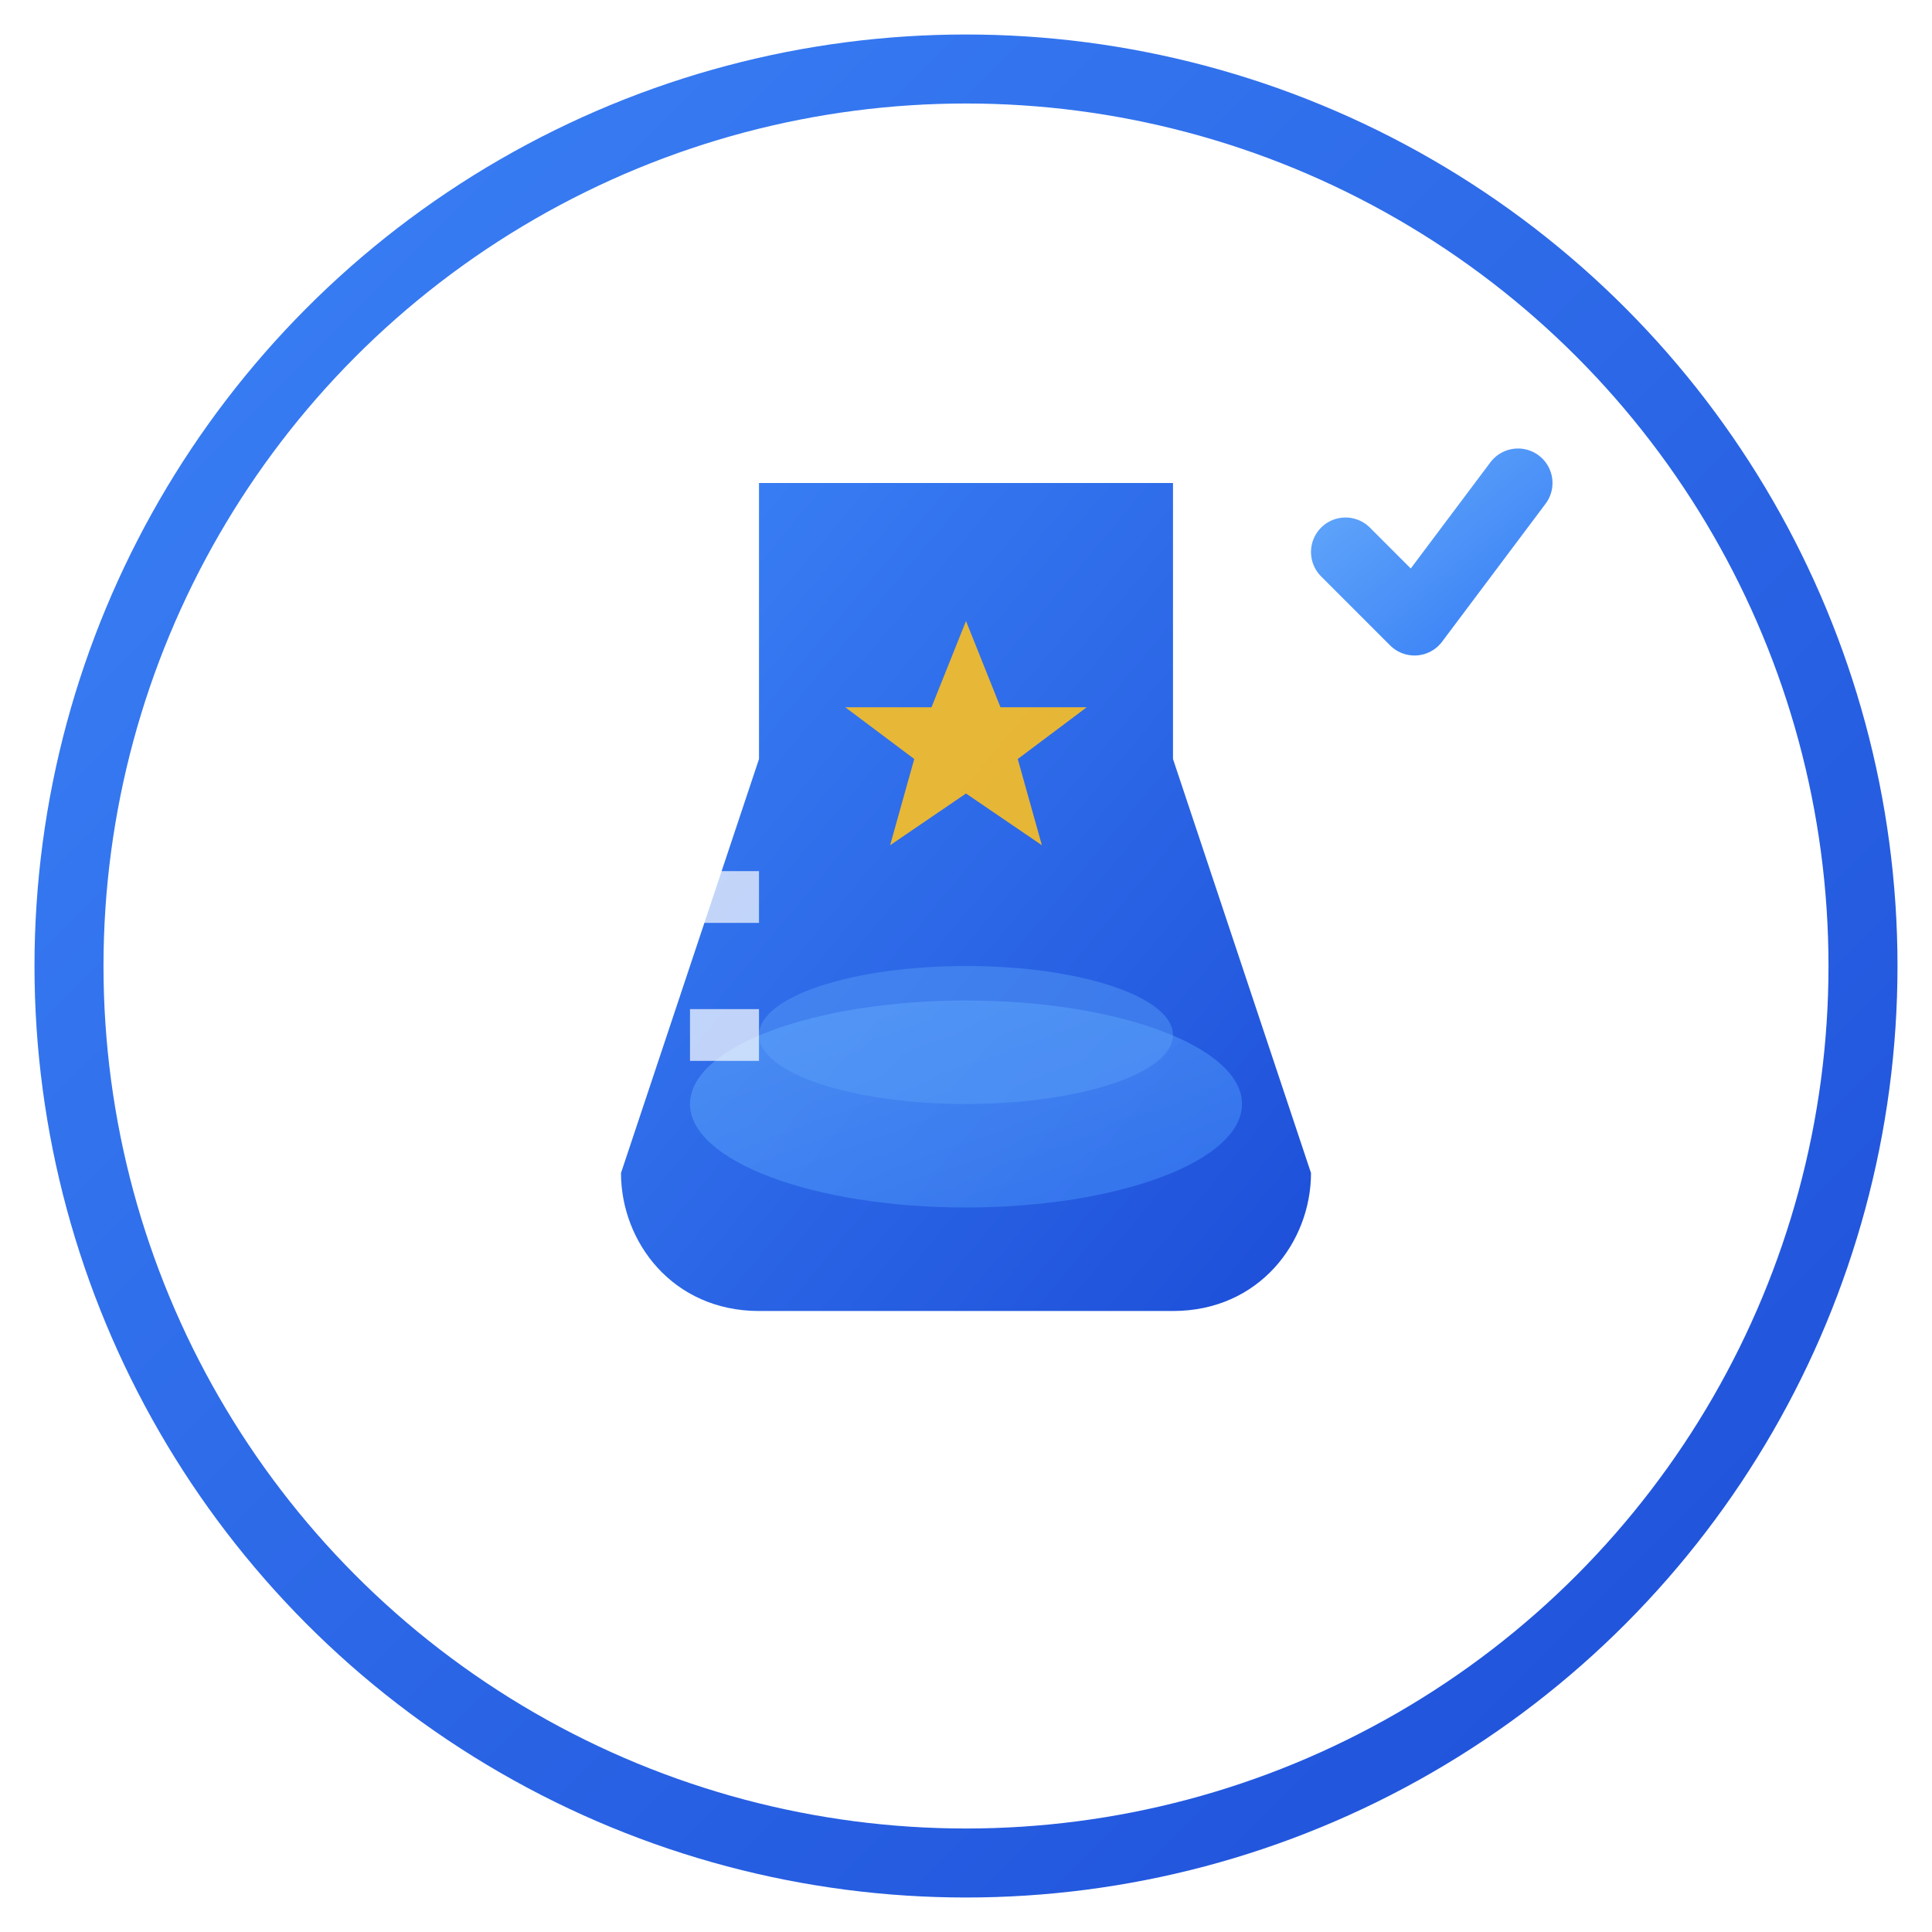 <svg width="56" height="56" viewBox="0 0 56 56" fill="none" xmlns="http://www.w3.org/2000/svg">
  <defs>
    <linearGradient id="primaryGradient" x1="0%" y1="0%" x2="100%" y2="100%">
      <stop offset="0%" style="stop-color:#3b82f6;stop-opacity:1" />
      <stop offset="100%" style="stop-color:#1d4ed8;stop-opacity:1" />
    </linearGradient>
    <linearGradient id="accentGradient" x1="0%" y1="0%" x2="100%" y2="100%">
      <stop offset="0%" style="stop-color:#60a5fa;stop-opacity:1" />
      <stop offset="100%" style="stop-color:#3b82f6;stop-opacity:1" />
    </linearGradient>
    <filter id="glow">
      <feGaussianBlur stdDeviation="2" result="coloredBlur"/>
      <feMerge>
        <feMergeNode in="coloredBlur"/>
        <feMergeNode in="SourceGraphic"/>
      </feMerge>
    </filter>
  </defs>

  <!-- Outer circle with gradient border -->
  <circle cx="28" cy="28" r="26" fill="white" stroke="url(#primaryGradient)" stroke-width="2"/>

  <!-- Main flask/beaker shape (lab theme) -->
  <path d="M 22 14 L 34 14 L 34 22 L 38 34 C 38 36 36.5 38 34 38 L 22 38 C 19.5 38 18 36 18 34 L 22 22 Z"
        fill="url(#primaryGradient)"
        filter="url(#glow)"/>

  <!-- Liquid/content inside -->
  <ellipse cx="28" cy="32" rx="8" ry="3" fill="url(#accentGradient)" opacity="0.6"/>
  <ellipse cx="28" cy="30" rx="6" ry="2" fill="#60a5fa" opacity="0.4"/>

  <!-- Measurement marks on flask -->
  <line x1="20" y1="26" x2="22" y2="26" stroke="white" stroke-width="1.5" opacity="0.7"/>
  <line x1="20" y1="30" x2="22" y2="30" stroke="white" stroke-width="1.5" opacity="0.7"/>

  <!-- Star accent (representing review/quality) -->
  <path d="M 28 18 L 29 20.5 L 31.5 20.5 L 29.5 22 L 30.2 24.5 L 28 23 L 25.8 24.5 L 26.5 22 L 24.5 20.5 L 27 20.5 Z"
        fill="#fbbf24"
        opacity="0.9"/>

  <!-- Checkmark accent (review theme) -->
  <path d="M 39 16 L 41 18 L 44 14" stroke="url(#accentGradient)" stroke-width="2" stroke-linecap="round" stroke-linejoin="round"/>
</svg>
